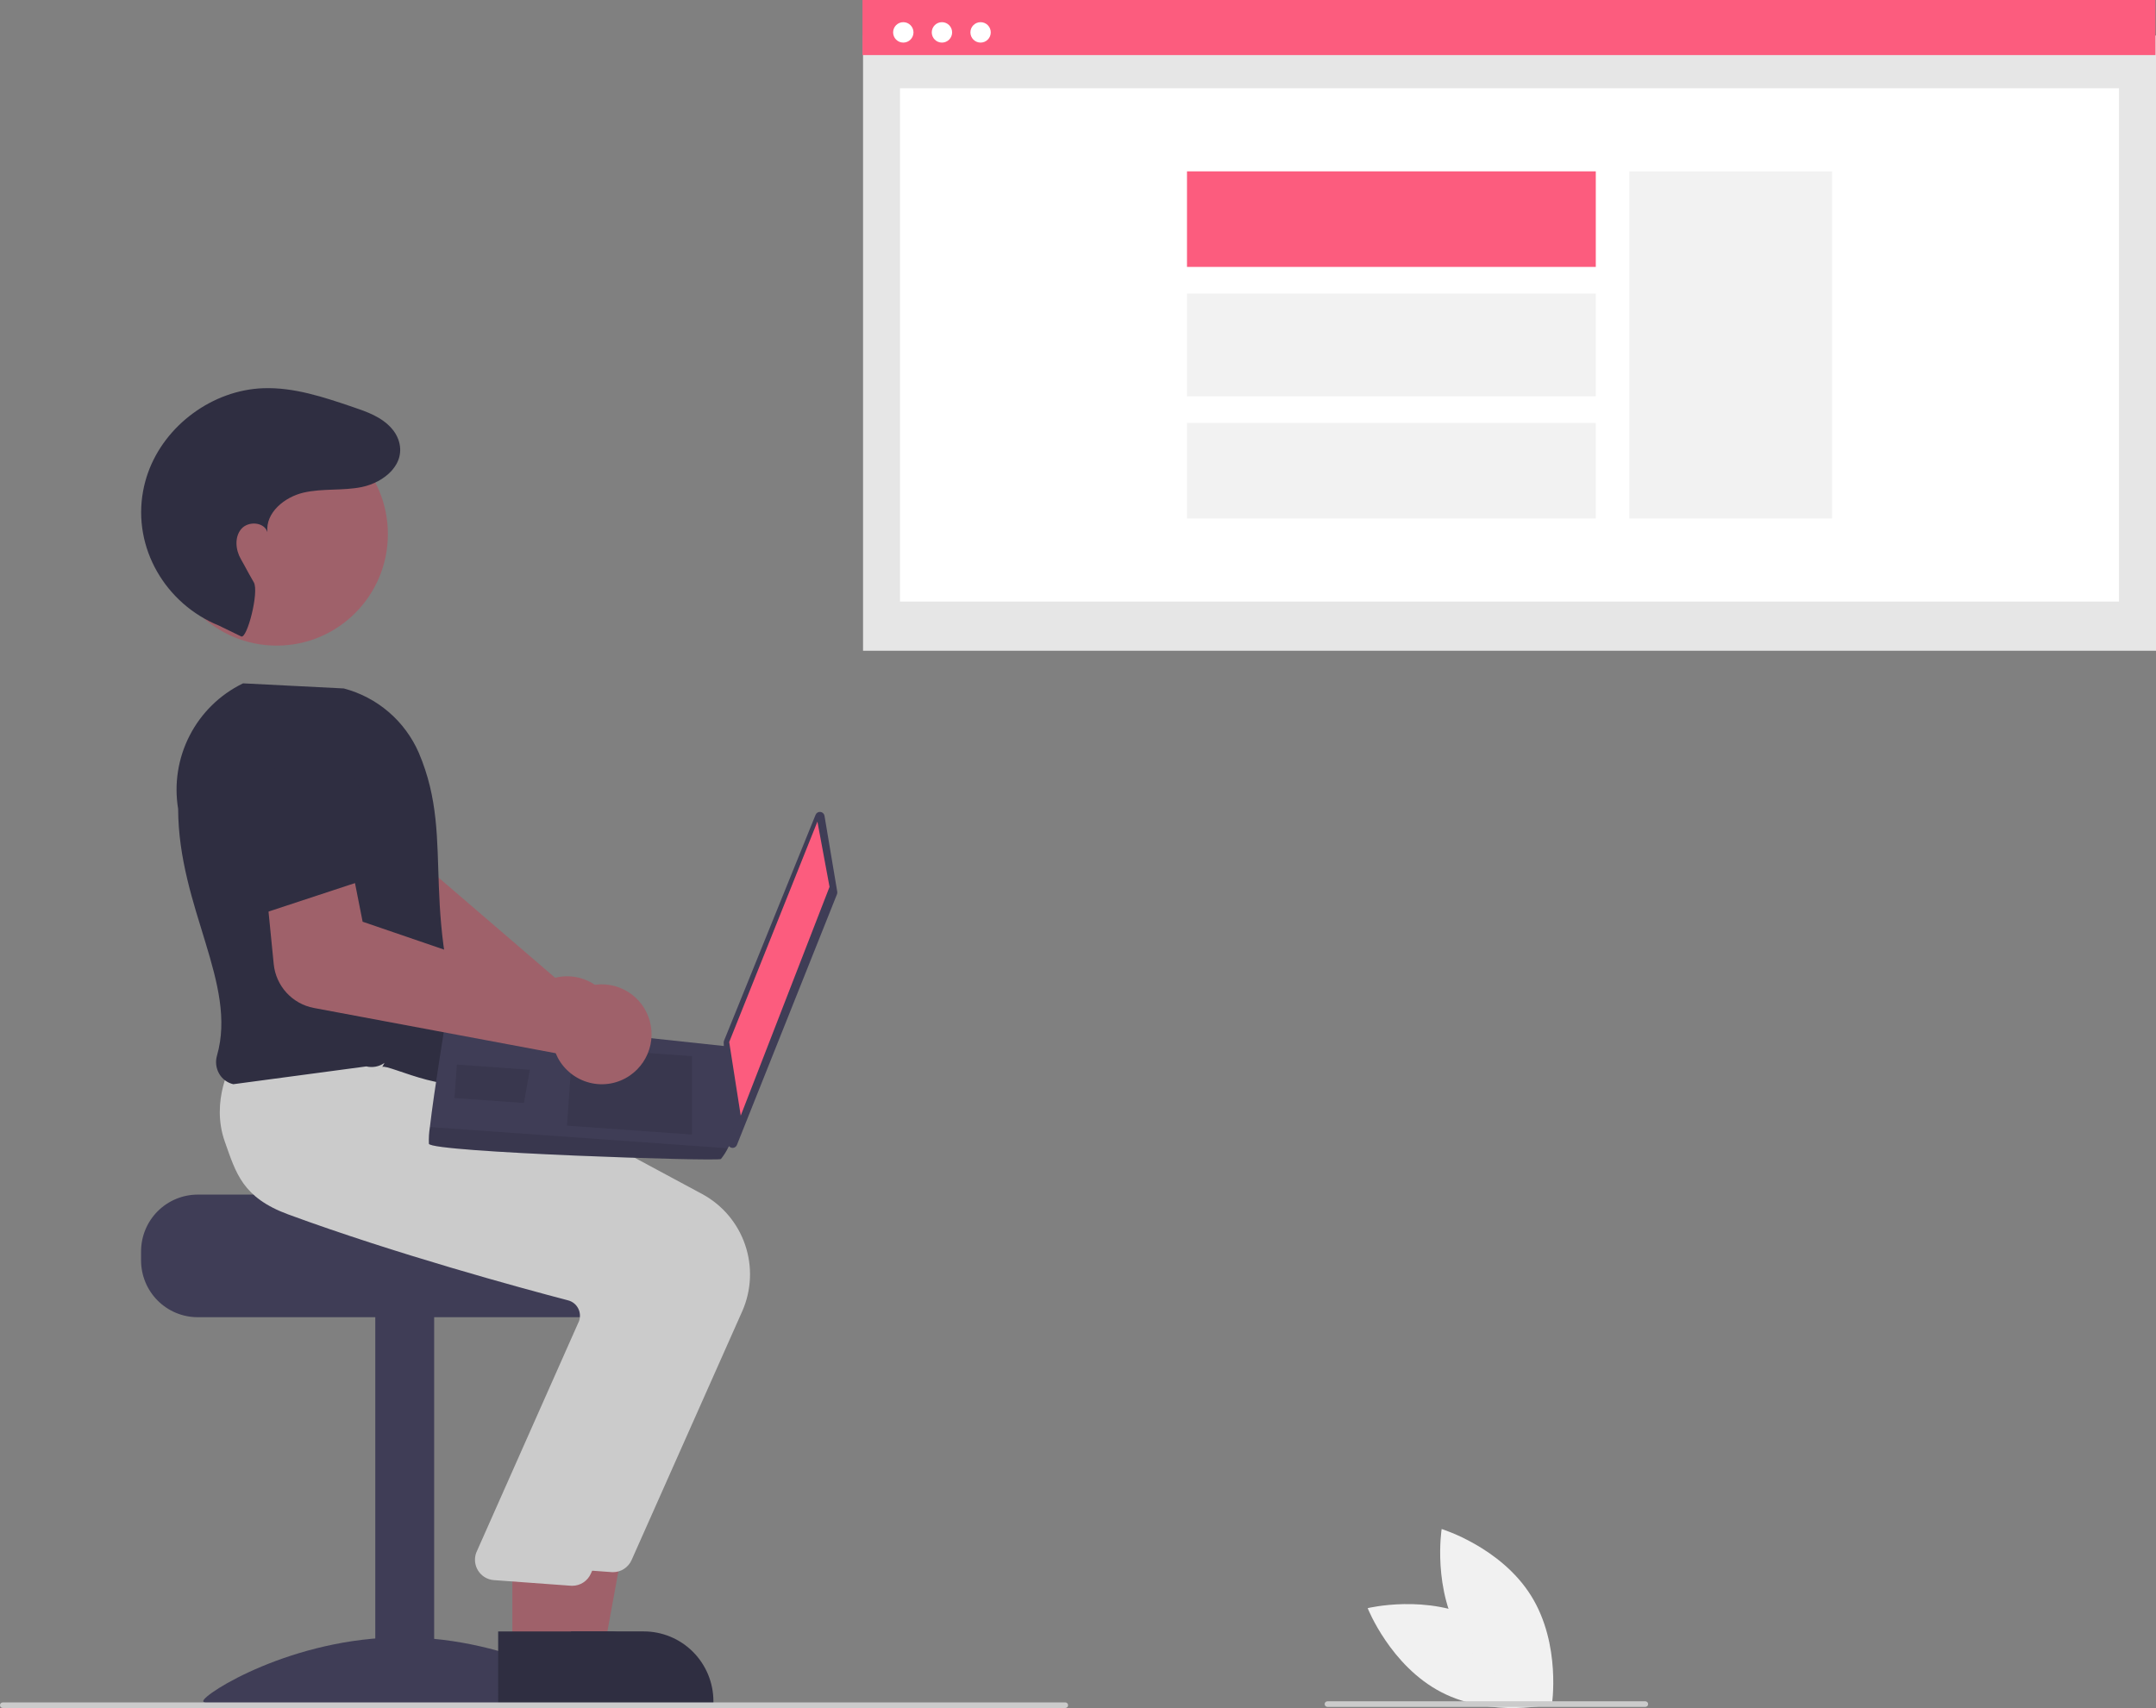 <svg width="342" height="271" viewBox="0 0 342 271" fill="none" xmlns="http://www.w3.org/2000/svg">
<rect x="0" y="0" width="342" height="271" fill="#808080" stroke="none"/>
<path d="M342 5.64H136.901V103.251H342V5.64Z" fill="#E6E6E6"/>
<path d="M336.135 14.01H142.766V95.45H336.135V14.01Z" fill="white"/>
<path d="M341.913 0H136.813V8.739H341.913V0Z" fill="#FC5C7E"/>
<path d="M143.288 6.758C144.18 6.758 144.903 6.033 144.903 5.139C144.903 4.244 144.18 3.519 143.288 3.519C142.396 3.519 141.673 4.244 141.673 5.139C141.673 6.033 142.396 6.758 143.288 6.758Z" fill="white"/>
<path d="M149.418 6.758C150.31 6.758 151.033 6.033 151.033 5.139C151.033 4.244 150.31 3.519 149.418 3.519C148.526 3.519 147.803 4.244 147.803 5.139C147.803 6.033 148.526 6.758 149.418 6.758Z" fill="white"/>
<path d="M155.548 6.758C156.44 6.758 157.163 6.033 157.163 5.139C157.163 4.244 156.44 3.519 155.548 3.519C154.656 3.519 153.933 4.244 153.933 5.139C153.933 6.033 154.656 6.758 155.548 6.758Z" fill="white"/>
<path d="M290.612 27.188H258.462V82.273H290.612V27.188Z" fill="#F2F2F2"/>
<path d="M253.136 27.187H188.289V42.35H253.136V27.187Z" fill="#FC5C7E"/>
<path d="M253.136 46.572H188.289V62.887H253.136V46.572Z" fill="#F2F2F2"/>
<path d="M253.136 67.109H188.289V82.272H253.136V67.109Z" fill="#F2F2F2"/>
<path d="M97.853 162.875C97.859 161.758 97.63 160.653 97.18 159.631C96.731 158.609 96.072 157.694 95.245 156.946C94.418 156.198 93.444 155.633 92.385 155.289C91.325 154.945 90.205 154.829 89.099 154.95C88.748 154.989 88.401 155.054 88.06 155.142L61.313 132.147L62.911 123.506L49.728 119.221L45.753 133.069C45.283 134.73 45.359 136.5 45.971 138.115C46.583 139.73 47.698 141.104 49.15 142.033L82.054 162.905C82.054 163.165 82.068 163.424 82.094 163.683C82.215 164.793 82.567 165.865 83.129 166.829C83.692 167.793 84.451 168.627 85.356 169.277C86.263 169.926 87.295 170.376 88.386 170.597C89.478 170.819 90.604 170.806 91.69 170.56C92.006 170.49 92.317 170.4 92.621 170.291C94.144 169.739 95.462 168.732 96.397 167.406C97.332 166.08 97.84 164.499 97.853 162.875Z" fill="#9F616A"/>
<path d="M31.356 189.543H65.842C65.842 190.537 101.384 191.344 101.384 191.344C101.942 191.766 102.45 192.249 102.899 192.785C104.249 194.4 104.987 196.441 104.983 198.549V199.99C104.982 202.378 104.036 204.668 102.352 206.357C100.668 208.045 98.385 208.994 96.004 208.995H31.356C28.975 208.993 26.692 208.044 25.009 206.355C23.326 204.667 22.379 202.377 22.377 199.99V198.549C22.38 196.161 23.327 193.873 25.01 192.185C26.694 190.496 28.975 189.547 31.356 189.543Z" fill="#3F3D56"/>
<path d="M68.869 208.637H59.531V269.154H68.869V208.637Z" fill="#3F3D56"/>
<path d="M95.446 269.907C95.446 271.04 81.296 270.346 63.84 270.346C46.385 270.346 32.235 271.04 32.235 269.907C32.235 268.774 46.385 259.789 63.84 259.789C81.296 259.789 95.446 268.774 95.446 269.907Z" fill="#3F3D56"/>
<path d="M87.017 261.733L95.822 261.732L100.012 238.824L87.015 238.825L87.017 261.733Z" fill="#9F616A"/>
<path d="M84.77 270.294L113.166 270.293V269.933C113.166 268.477 112.88 267.036 112.324 265.691C111.769 264.346 110.955 263.124 109.929 262.095C108.902 261.065 107.684 260.249 106.343 259.692C105.002 259.135 103.565 258.848 102.114 258.848H102.113L84.77 258.849L84.77 270.294Z" fill="#2F2E41"/>
<path d="M100.188 247.527L117.744 208.041C119.21 204.713 119.372 200.953 118.198 197.511C117.024 194.068 114.6 191.196 111.409 189.465L73.329 168.984L55.952 167.502L39.923 166.041L39.808 166.237C39.66 166.488 36.214 172.458 38.543 179.005C40.31 183.97 44.907 187.849 52.205 190.533C69.239 196.797 88.917 202.152 96.587 204.162C96.926 204.249 97.242 204.407 97.516 204.626C97.79 204.844 98.014 205.118 98.175 205.43C98.336 205.738 98.431 206.077 98.456 206.424C98.48 206.771 98.432 207.119 98.316 207.447L82.006 244.2C81.835 244.666 81.774 245.165 81.826 245.659C81.879 246.152 82.043 246.627 82.308 247.047C82.572 247.467 82.929 247.82 83.351 248.079C83.773 248.339 84.249 248.498 84.742 248.543L96.929 249.433C97.033 249.443 97.136 249.448 97.238 249.448C97.862 249.448 98.473 249.266 98.996 248.925C99.52 248.584 99.934 248.099 100.188 247.527Z" fill="#CBCBCB"/>
<path d="M81.27 261.733L90.076 261.732L94.266 238.824L81.269 238.825L81.27 261.733Z" fill="#9F616A"/>
<path d="M79.024 270.294L107.419 270.293V269.933C107.419 268.477 107.133 267.036 106.578 265.691C106.023 264.346 105.208 263.124 104.182 262.095C103.156 261.065 101.938 260.249 100.597 259.692C99.256 259.135 97.819 258.848 96.367 258.848H96.366L79.023 258.849L79.024 270.294Z" fill="#2F2E41"/>
<path d="M93.723 249.688L111.279 210.202C112.745 206.874 112.907 203.115 111.733 199.672C110.559 196.23 108.135 193.357 104.945 191.626L66.864 171.146L49.488 169.663L36.933 168.571L36.935 168.398C36.787 168.649 33.34 174.619 35.67 181.166C37.437 186.132 38.442 190.01 45.74 192.694C62.774 198.959 82.452 204.313 90.122 206.324C90.461 206.411 90.778 206.569 91.051 206.787C91.325 207.006 91.55 207.28 91.71 207.592C91.871 207.9 91.967 208.238 91.991 208.585C92.015 208.932 91.968 209.28 91.851 209.608L75.541 246.361C75.371 246.827 75.309 247.326 75.362 247.82C75.414 248.314 75.579 248.789 75.843 249.208C76.108 249.628 76.464 249.981 76.886 250.241C77.308 250.5 77.784 250.659 78.277 250.705L90.464 251.595C90.568 251.605 90.671 251.61 90.773 251.61C91.398 251.609 92.008 251.428 92.532 251.087C93.055 250.746 93.469 250.26 93.723 249.688Z" fill="#CBCBCB"/>
<path d="M60.637 169.292C61.479 168.694 73.567 175.055 75.722 170.012C65.665 144.797 72.595 133.908 66.435 119.448C65.35 116.954 63.716 114.739 61.655 112.97C59.593 111.201 57.159 109.923 54.535 109.233L38.553 108.423L38.47 108.464C34.864 110.235 31.922 113.125 30.083 116.706C28.243 120.286 27.602 124.365 28.256 128.339C28.313 144.076 37.701 156.078 34.418 167.493C34.281 167.97 34.241 168.47 34.3 168.963C34.36 169.456 34.518 169.932 34.766 170.362C35.006 170.778 35.328 171.14 35.713 171.427C36.098 171.713 36.538 171.917 37.004 172.026L58.107 169.203C58.6 169.32 59.112 169.331 59.61 169.235C60.107 169.138 60.578 168.936 60.992 168.643L60.637 169.292Z" fill="#2F2E41"/>
<path d="M43.887 102.436C53.63 102.436 61.529 94.514 61.529 84.742C61.529 74.969 53.63 67.047 43.887 67.047C34.143 67.047 26.244 74.969 26.244 84.742C26.244 94.514 34.143 102.436 43.887 102.436Z" fill="#9F616A"/>
<path d="M38.267 100.983C39.205 101.395 41.124 93.903 40.264 92.405C38.985 90.177 39.061 90.193 38.212 88.718C37.363 87.244 37.173 85.226 38.273 83.929C39.372 82.632 41.916 82.804 42.417 84.43C42.095 81.341 45.141 78.858 48.159 78.16C51.177 77.463 54.36 77.896 57.394 77.275C60.916 76.554 64.579 73.594 63.175 69.71C62.933 69.063 62.572 68.468 62.111 67.956C60.487 66.125 58.217 65.344 55.996 64.588C51.377 63.016 46.632 61.423 41.758 61.597C33.749 61.882 26.178 67.435 23.48 75.004C23.143 75.948 22.883 76.918 22.701 77.904C21.028 86.927 26.252 95.827 34.737 99.263L38.267 100.983Z" fill="#2F2E41"/>
<path d="M130.788 129.438L132.811 141.486C132.833 141.621 132.819 141.759 132.768 141.885L116.896 181.662C116.833 181.82 116.718 181.951 116.57 182.034C116.423 182.117 116.251 182.146 116.085 182.118C115.918 182.089 115.766 182.004 115.654 181.877C115.542 181.749 115.478 181.588 115.47 181.418L114.798 165.433C114.794 165.327 114.812 165.221 114.852 165.123L129.373 129.282C129.434 129.132 129.541 129.007 129.68 128.924C129.818 128.841 129.979 128.806 130.139 128.824C130.299 128.841 130.449 128.911 130.566 129.022C130.683 129.133 130.761 129.279 130.788 129.438Z" fill="#3F3D56"/>
<path d="M129.664 130.363L131.586 140.714L117.501 177.011L115.672 165.335L129.664 130.363Z" fill="#FC5C7E"/>
<path d="M68.038 181.477C68.385 182.834 113.885 184.303 114.357 183.893C114.78 183.367 115.147 182.797 115.451 182.194C115.928 181.34 116.369 180.483 116.369 180.483L115.622 166.051L70.8 161.247C70.8 161.247 68.817 173.291 68.195 178.824C68.054 179.701 68.002 180.59 68.038 181.477Z" fill="#3F3D56"/>
<path opacity="0.1" d="M109.757 167.578L109.761 180.012L89.937 178.599L90.814 166.227L109.757 167.578Z" fill="black"/>
<path opacity="0.1" d="M83.924 169.732L84.044 169.717L83.108 175.003L72.095 174.218L72.471 168.915L83.924 169.732Z" fill="black"/>
<path opacity="0.1" d="M68.038 181.477C68.385 182.834 113.885 184.303 114.357 183.893C114.78 183.367 115.147 182.797 115.451 182.194L68.195 178.824C68.054 179.701 68.002 180.59 68.038 181.477Z" fill="black"/>
<path d="M49.768 159.925L88.149 167.109C88.245 167.35 88.354 167.586 88.474 167.816C88.995 168.8 89.717 169.663 90.593 170.349C91.469 171.035 92.479 171.528 93.557 171.797C94.64 172.07 95.768 172.108 96.867 171.908C97.965 171.709 99.008 171.276 99.927 170.64C101.59 169.494 102.754 167.754 103.179 165.776C103.604 163.798 103.259 161.731 102.214 160C101.169 158.269 99.503 157.005 97.558 156.466C95.614 155.927 93.537 156.155 91.754 157.102C91.443 157.269 91.145 157.458 90.86 157.666L57.523 146.244L55.817 137.624L41.989 138.542L43.422 152.992C43.596 154.679 44.307 156.264 45.45 157.513C46.593 158.762 48.107 159.608 49.768 159.925Z" fill="#9F616A"/>
<path d="M41.52 144.987L61.614 138.364L56.926 124.866C56.304 123.073 55.07 121.559 53.442 120.591C51.815 119.623 49.898 119.263 48.032 119.575C46.144 119.891 44.43 120.873 43.201 122.345C41.972 123.817 41.308 125.681 41.329 127.601L41.52 144.987Z" fill="#2F2E41"/>
<path d="M168.984 271H0.442C0.325 271 0.213 270.953 0.13 270.87C0.047 270.787 0 270.674 0 270.556C0 270.439 0.047 270.326 0.13 270.243C0.213 270.159 0.325 270.113 0.442 270.113H168.984C169.101 270.113 169.214 270.159 169.297 270.243C169.38 270.326 169.426 270.439 169.426 270.556C169.426 270.674 169.38 270.787 169.297 270.87C169.214 270.953 169.101 271 168.984 271Z" fill="#CBCBCB"/>
<path d="M234.546 257.021C242.63 261.217 246.224 270.353 246.224 270.353C246.224 270.353 236.712 272.686 228.628 268.49C220.544 264.294 216.95 255.158 216.95 255.158C216.95 255.158 226.462 252.825 234.546 257.021Z" fill="#F1F1F1"/>
<path d="M231.961 260.044C236.785 267.785 246.155 270.639 246.155 270.639C246.155 270.639 247.703 260.941 242.88 253.2C238.056 245.458 228.686 242.604 228.686 242.604C228.686 242.604 227.137 252.302 231.961 260.044Z" fill="#F1F1F1"/>
<path d="M260.996 270.824H210.567C210.449 270.824 210.337 270.777 210.254 270.694C210.171 270.611 210.124 270.498 210.124 270.38C210.124 270.263 210.171 270.15 210.254 270.067C210.337 269.984 210.449 269.937 210.567 269.937H260.996C261.114 269.937 261.226 269.984 261.309 270.067C261.392 270.15 261.439 270.263 261.439 270.38C261.439 270.498 261.392 270.611 261.309 270.694C261.226 270.777 261.114 270.824 260.996 270.824Z" fill="#CBCBCB"/>
</svg>
